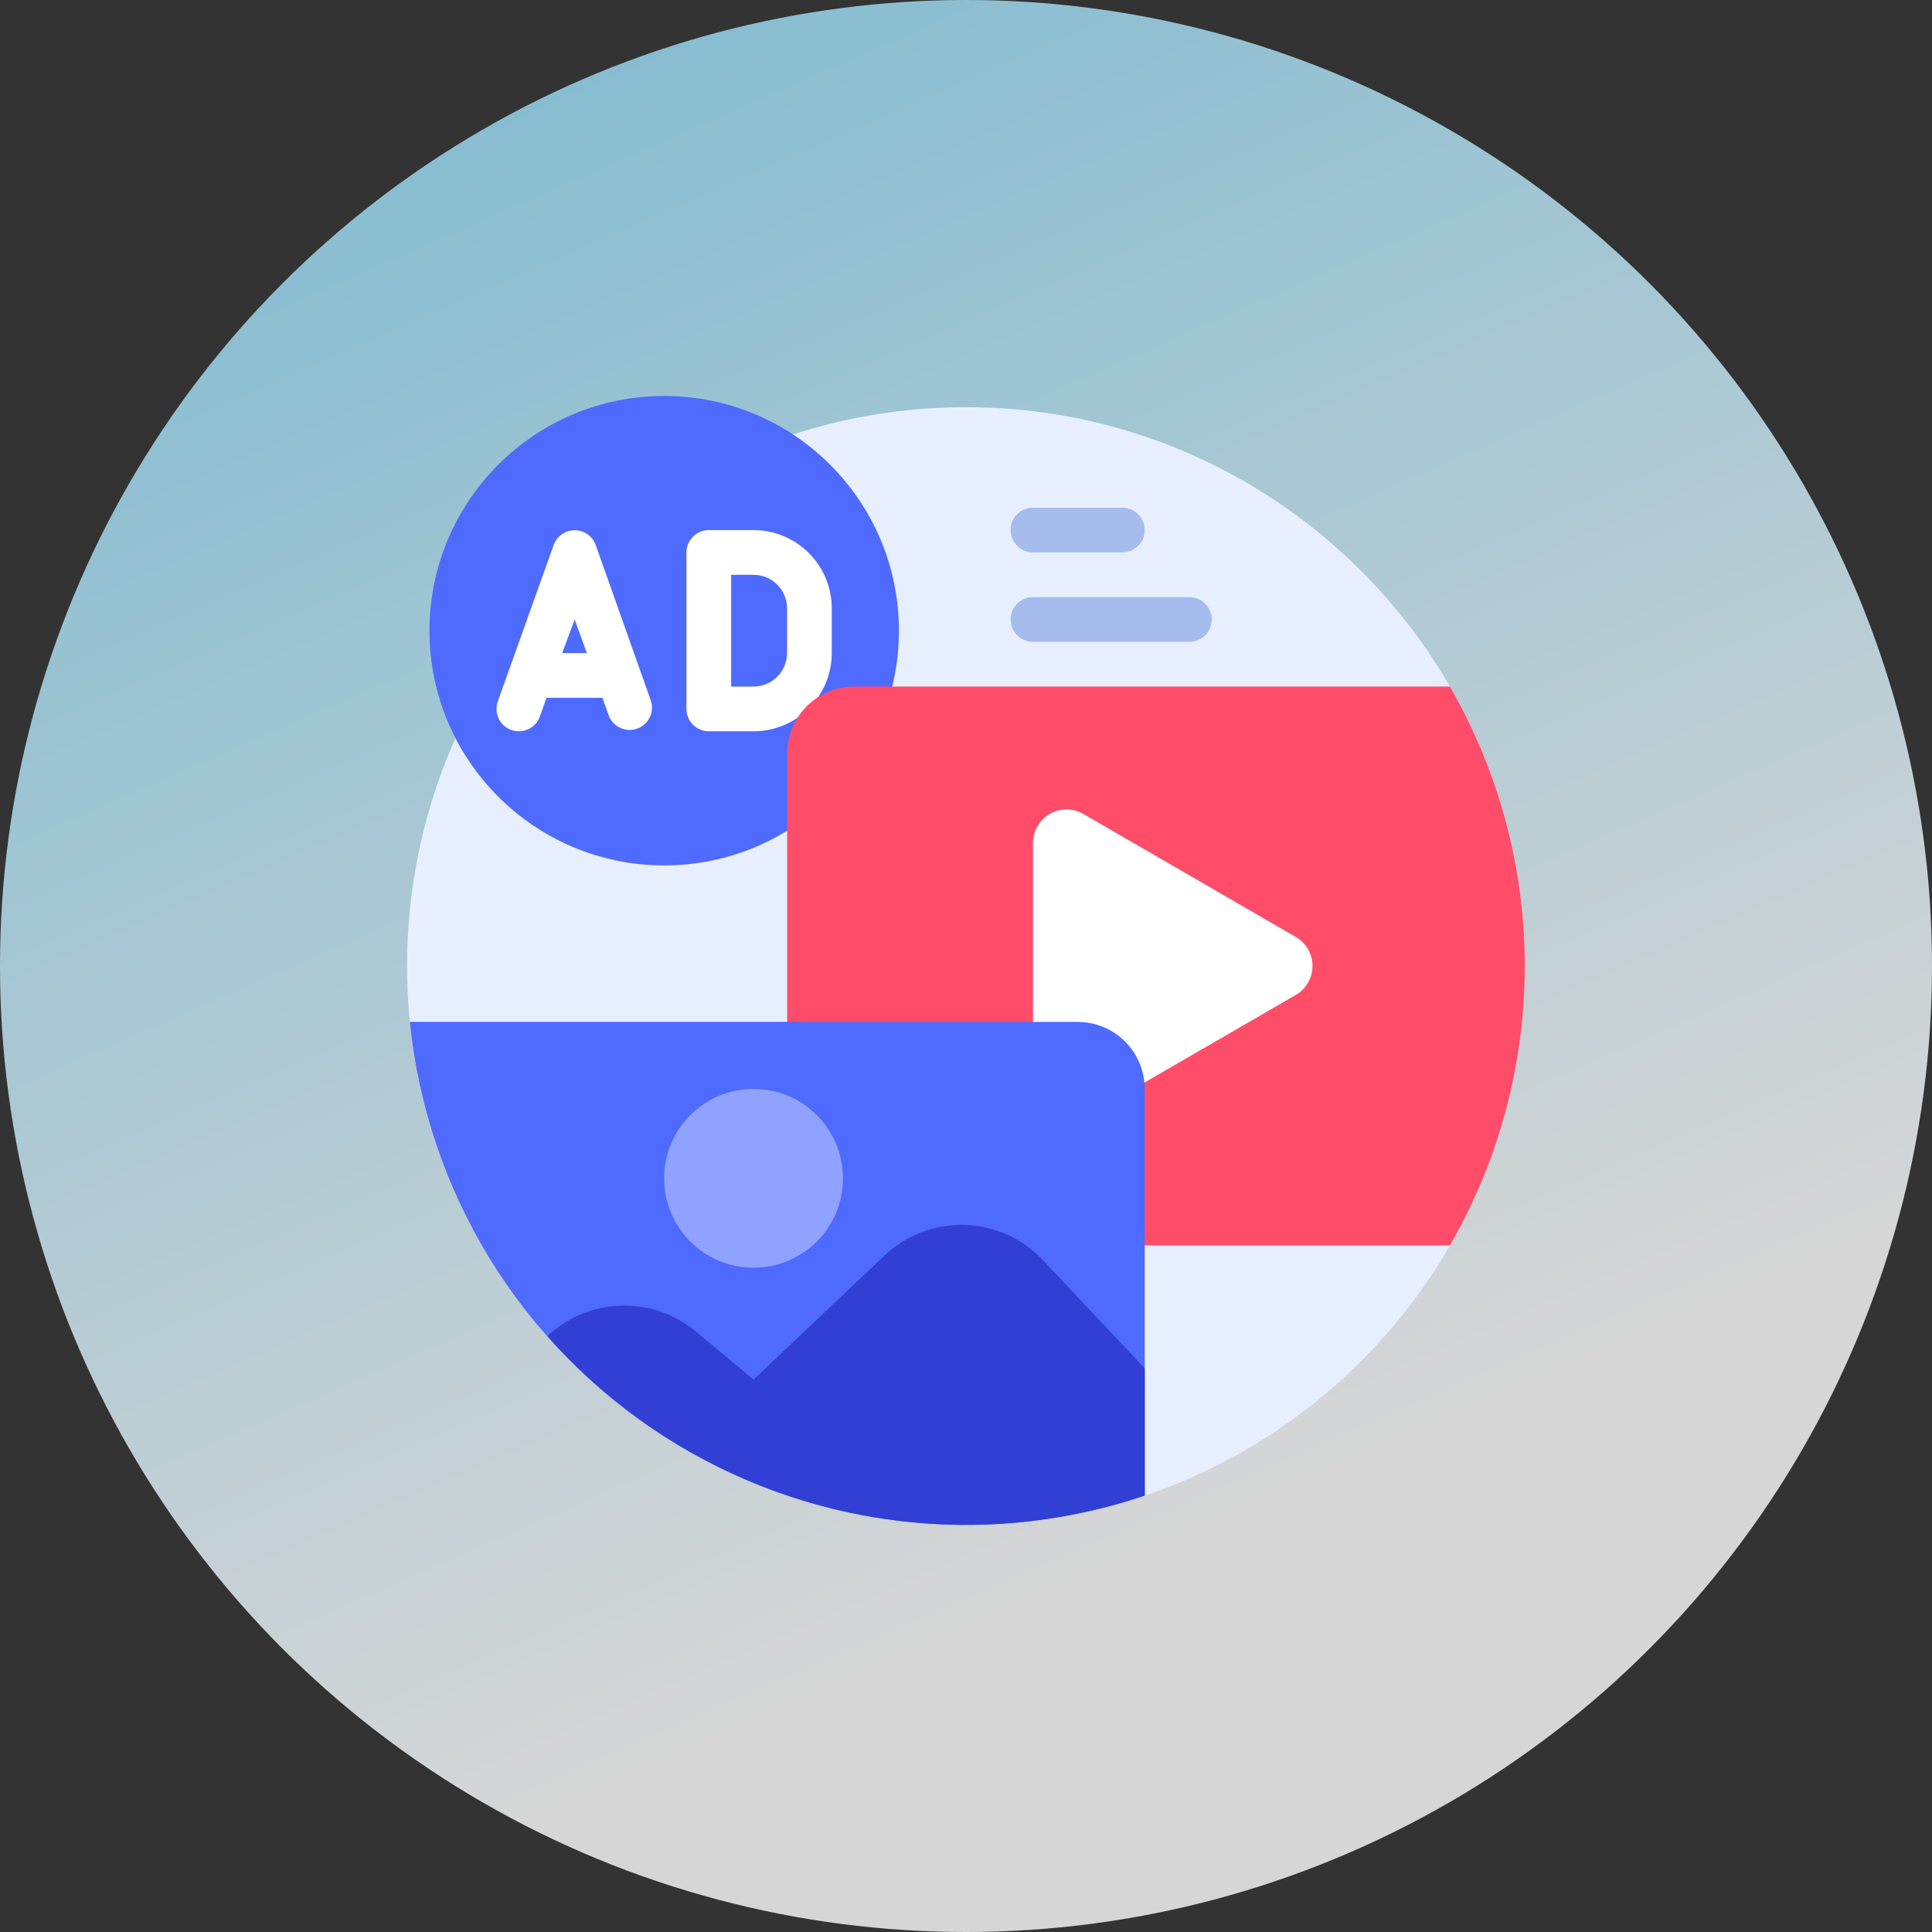 <svg width="66" height="66" viewBox="0 0 66 66" fill="none" xmlns="http://www.w3.org/2000/svg">
<rect x="0" y="0" width="66" height="66" fill="#333333" stroke="none"/>
<circle cx="33" cy="33" r="33" fill="url(#paint0_linear_7736_19170)" fill-opacity="0.8"/>
<path d="M32.997 52.092C43.541 52.092 52.088 43.545 52.088 33.001C52.088 22.457 43.541 13.91 32.997 13.91C22.453 13.91 13.906 22.457 13.906 33.001C13.906 43.545 22.453 52.092 32.997 52.092Z" fill="#E7EFFF"/>
<path d="M22.69 29.564C27.118 29.564 30.708 25.974 30.708 21.546C30.708 17.117 27.118 13.527 22.69 13.527C18.262 13.527 14.672 17.117 14.672 21.546C14.672 25.974 18.262 29.564 22.69 29.564Z" fill="#4E6AFF"/>
<path d="M25.741 18.109H24.214C24.011 18.109 23.817 18.19 23.674 18.333C23.531 18.476 23.45 18.671 23.45 18.873V24.218C23.45 24.421 23.531 24.615 23.674 24.758C23.817 24.902 24.011 24.982 24.214 24.982H25.741C26.45 24.982 27.13 24.701 27.631 24.199C28.132 23.698 28.414 23.018 28.414 22.309V20.782C28.414 20.073 28.132 19.393 27.631 18.892C27.13 18.391 26.45 18.109 25.741 18.109ZM26.887 22.309C26.887 22.613 26.766 22.904 26.551 23.119C26.336 23.334 26.045 23.455 25.741 23.455H24.977V19.637H25.741C26.045 19.637 26.336 19.757 26.551 19.972C26.766 20.187 26.887 20.478 26.887 20.782V22.309ZM20.35 18.617C20.296 18.47 20.199 18.342 20.07 18.252C19.942 18.162 19.789 18.114 19.632 18.114C19.475 18.114 19.322 18.162 19.194 18.252C19.065 18.342 18.968 18.47 18.914 18.617L17.005 23.963C16.971 24.057 16.957 24.157 16.962 24.258C16.967 24.358 16.992 24.456 17.035 24.547C17.078 24.637 17.139 24.718 17.213 24.785C17.288 24.853 17.374 24.905 17.469 24.938C17.564 24.972 17.664 24.986 17.764 24.981C17.864 24.976 17.962 24.951 18.053 24.908C18.143 24.865 18.225 24.805 18.292 24.73C18.359 24.656 18.411 24.569 18.445 24.474L18.67 23.837H20.579L20.808 24.474C20.885 24.652 21.026 24.795 21.204 24.872C21.382 24.95 21.583 24.956 21.766 24.891C21.948 24.826 22.099 24.694 22.188 24.521C22.277 24.349 22.297 24.149 22.244 23.963L20.35 18.617ZM19.204 22.309L19.632 21.164L20.048 22.309H19.204Z" fill="white"/>
<path d="M49.532 42.544H29.181C28.574 42.544 27.991 42.303 27.562 41.873C27.132 41.443 26.891 40.861 26.891 40.253V25.744C26.891 25.136 27.132 24.554 27.562 24.124C27.991 23.695 28.574 23.453 29.181 23.453H49.532C51.208 26.355 52.09 29.647 52.09 32.999C52.09 36.35 51.208 39.642 49.532 42.544Z" fill="#FF4D69"/>
<path d="M44.262 33.991L37.007 38.191C36.833 38.292 36.636 38.345 36.434 38.345C36.233 38.345 36.036 38.292 35.861 38.191C35.687 38.09 35.543 37.946 35.442 37.772C35.342 37.597 35.289 37.4 35.289 37.199V28.799C35.289 28.597 35.342 28.4 35.442 28.226C35.543 28.051 35.687 27.907 35.861 27.806C36.036 27.705 36.233 27.652 36.434 27.652C36.636 27.652 36.833 27.705 37.007 27.806L44.262 32.006C44.436 32.106 44.581 32.251 44.682 32.425C44.783 32.599 44.836 32.797 44.836 32.998C44.836 33.2 44.783 33.398 44.682 33.572C44.581 33.746 44.436 33.891 44.262 33.991Z" fill="white"/>
<path d="M39.105 37.201V51.092C36.385 52.01 33.494 52.303 30.645 51.95C27.797 51.597 25.065 50.606 22.653 49.051C20.24 47.496 18.209 45.417 16.711 42.969C15.213 40.52 14.287 37.766 14 34.91H36.814C37.421 34.91 38.004 35.151 38.434 35.581C38.863 36.011 39.105 36.593 39.105 37.201Z" fill="#4E6AFF"/>
<path d="M39.108 46.746V51.091C35.548 52.291 31.713 52.415 28.084 51.447C24.454 50.478 21.191 48.461 18.703 45.646C19.382 45.003 20.273 44.632 21.208 44.602C22.142 44.573 23.055 44.887 23.774 45.486L25.744 47.128L30.219 42.889C30.584 42.544 31.013 42.274 31.483 42.095C31.952 41.916 32.452 41.831 32.955 41.845C33.457 41.86 33.951 41.973 34.41 42.179C34.868 42.386 35.281 42.68 35.625 43.046L39.108 46.746Z" fill="#323FD4"/>
<path d="M25.742 43.308C27.429 43.308 28.797 41.941 28.797 40.254C28.797 38.567 27.429 37.199 25.742 37.199C24.055 37.199 22.688 38.567 22.688 40.254C22.688 41.941 24.055 43.308 25.742 43.308Z" fill="#8FA2FF"/>
<path d="M38.342 18.871H35.287C35.084 18.871 34.89 18.791 34.747 18.647C34.604 18.504 34.523 18.31 34.523 18.107C34.523 17.905 34.604 17.711 34.747 17.567C34.89 17.424 35.084 17.344 35.287 17.344H38.342C38.544 17.344 38.738 17.424 38.882 17.567C39.025 17.711 39.105 17.905 39.105 18.107C39.105 18.31 39.025 18.504 38.882 18.647C38.738 18.791 38.544 18.871 38.342 18.871ZM40.633 21.926H35.287C35.084 21.926 34.89 21.845 34.747 21.702C34.604 21.559 34.523 21.364 34.523 21.162C34.523 20.959 34.604 20.765 34.747 20.622C34.89 20.479 35.084 20.398 35.287 20.398H40.633C40.835 20.398 41.029 20.479 41.172 20.622C41.316 20.765 41.396 20.959 41.396 21.162C41.396 21.364 41.316 21.559 41.172 21.702C41.029 21.845 40.835 21.926 40.633 21.926Z" fill="#A5BCED"/>
<defs>
<linearGradient id="paint0_linear_7736_19170" x1="26.73" y1="6.21557e-07" x2="48.18" y2="49.17" gradientUnits="userSpaceOnUse">
<stop stop-color="#9EE0F9"/>
<stop offset="1" stop-color="white"/>
</linearGradient>
</defs>
</svg>
